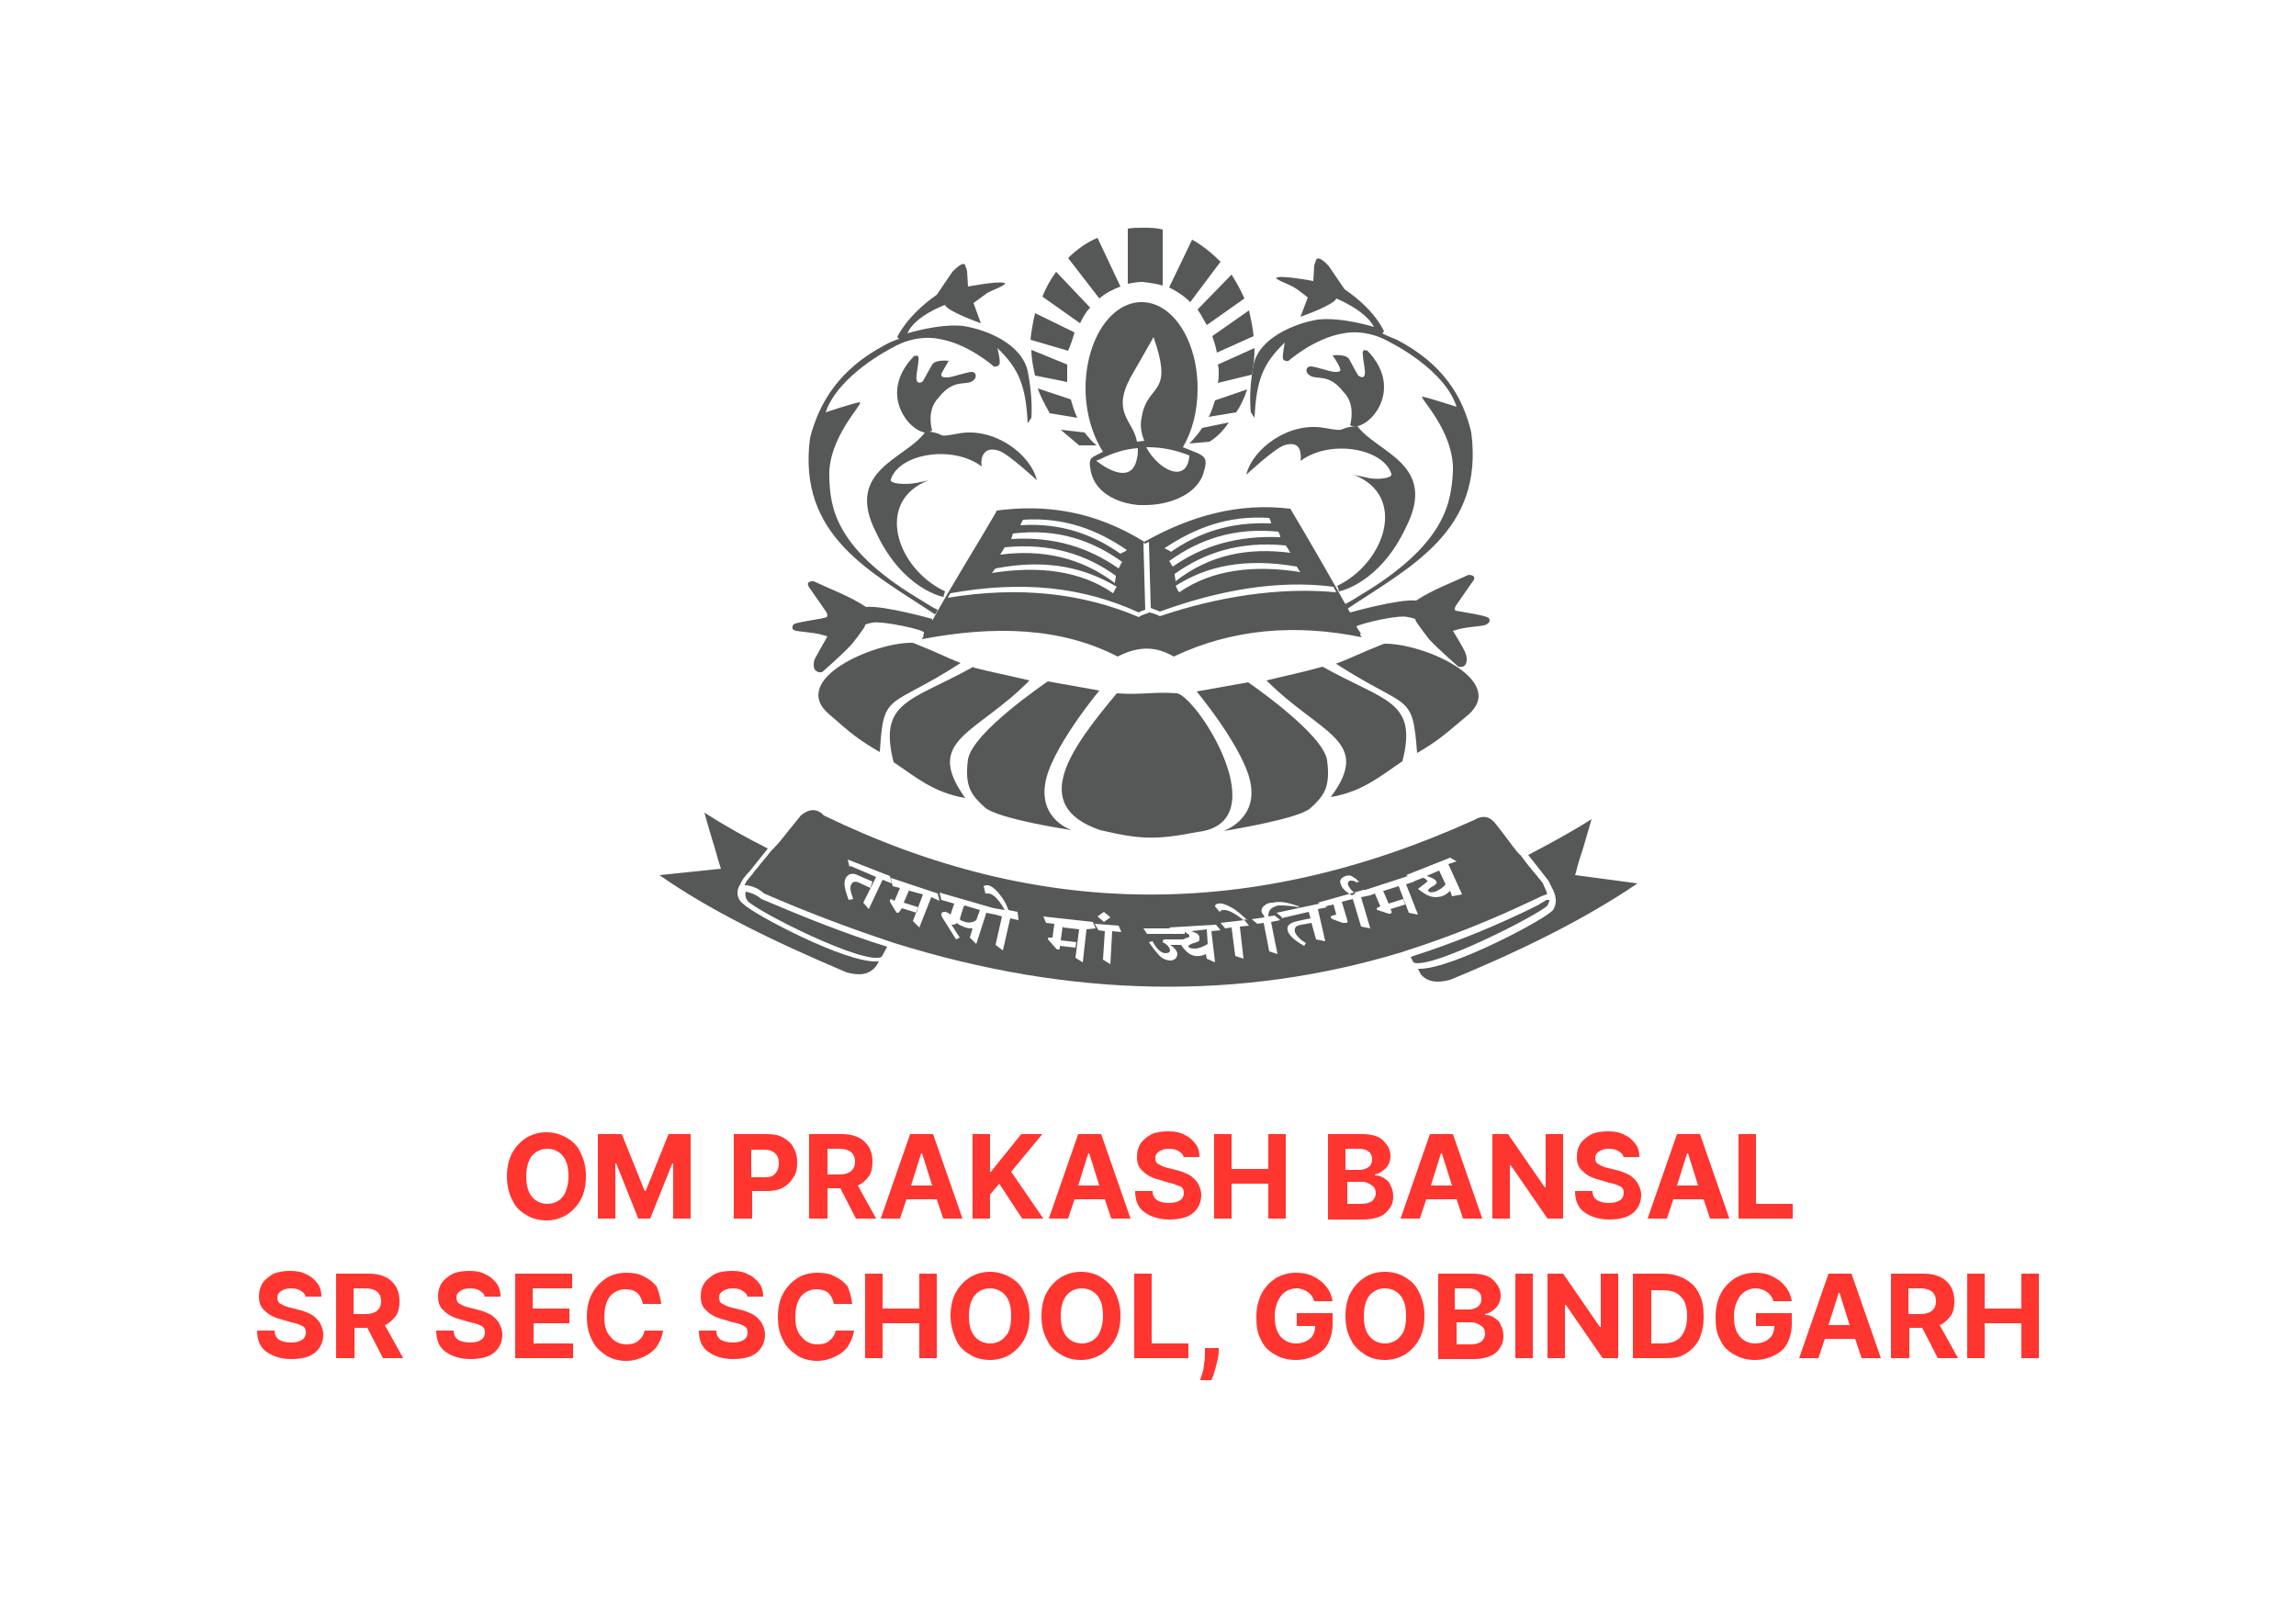 <?xml version="1.0" encoding="utf-8"?>
<!-- Generator: Adobe Illustrator 21.0.0, SVG Export Plug-In . SVG Version: 6.00 Build 0)  -->
<svg version="1.1" id="Layer_1" xmlns="http://www.w3.org/2000/svg" xmlns:xlink="http://www.w3.org/1999/xlink" x="0px" y="0px"
	 viewBox="0 0 250 175" style="enable-background:new 0 0 250 175;" xml:space="preserve">
<style type="text/css">
	.st0{fill:#FF3530;}
	.st1{fill:#565857;}
</style>
<g>
	<g>
		<path class="st0" d="M63.8,128.1c0,1-0.2,1.9-0.6,2.6c-0.4,0.7-0.9,1.2-1.5,1.6c-0.7,0.4-1.4,0.6-2.2,0.6c-0.8,0-1.6-0.2-2.2-0.6
			c-0.7-0.4-1.2-0.9-1.5-1.6c-0.4-0.7-0.6-1.6-0.6-2.6c0-1,0.2-1.9,0.6-2.6c0.4-0.7,0.9-1.2,1.5-1.6c0.7-0.4,1.4-0.6,2.2-0.6
			c0.8,0,1.5,0.2,2.2,0.6c0.7,0.4,1.2,0.9,1.5,1.6C63.6,126.3,63.8,127.1,63.8,128.1z M61.9,128.1c0-1-0.2-1.7-0.6-2.2
			c-0.4-0.5-1-0.8-1.7-0.8c-0.7,0-1.3,0.3-1.7,0.8c-0.4,0.5-0.6,1.3-0.6,2.2c0,1,0.2,1.7,0.6,2.2c0.4,0.5,1,0.8,1.7,0.8
			c0.7,0,1.3-0.3,1.7-0.8C61.6,129.9,61.9,129.1,61.9,128.1z"/>
		<path class="st0" d="M65.3,123.5h2.4l2.5,6.2h0.1l2.5-6.2h2.4v9.2h-1.9v-6h-0.1l-2.4,6h-1.3l-2.4-6h-0.1v6h-1.9V123.5z"/>
		<path class="st0" d="M79.9,132.7v-9.2h3.6c0.7,0,1.3,0.1,1.8,0.4c0.5,0.3,0.9,0.6,1.1,1.1c0.3,0.5,0.4,1,0.4,1.6
			c0,0.6-0.1,1.2-0.4,1.6c-0.3,0.5-0.6,0.8-1.1,1.1c-0.5,0.3-1.1,0.4-1.8,0.4h-1.6v3H79.9z M81.9,128.2h1.3c0.6,0,1-0.1,1.2-0.4
			c0.3-0.3,0.4-0.7,0.4-1.1c0-0.5-0.1-0.8-0.4-1.1c-0.3-0.3-0.7-0.4-1.3-0.4h-1.3V128.2z"/>
		<path class="st0" d="M88.1,132.7v-9.2h3.6c1,0,1.9,0.3,2.4,0.8c0.6,0.5,0.9,1.3,0.9,2.2c0,0.6-0.1,1.2-0.4,1.6
			c-0.3,0.4-0.7,0.8-1.2,1l2,3.6h-2.2l-1.7-3.3h-1.4v3.3H88.1z M90.1,127.9h1.3c1.1,0,1.7-0.5,1.7-1.4c0-0.9-0.6-1.4-1.7-1.4h-1.3
			V127.9z"/>
		<path class="st0" d="M98,132.7h-2.1l3.2-9.2h2.5l3.2,9.2h-2.1l-0.7-2.1h-3.3L98,132.7z M99.2,129.1h2.3l-1.1-3.5h-0.1L99.2,129.1z
			"/>
		<path class="st0" d="M105.9,132.7v-9.2h1.9v4.1h0.1l3.3-4.1h2.3l-3.4,4.1l3.5,5.1h-2.3l-2.5-3.8l-1,1.2v2.6H105.9z"/>
		<path class="st0" d="M116.3,132.7h-2.1l3.2-9.2h2.5l3.2,9.2h-2.1l-0.7-2.1h-3.3L116.3,132.7z M117.4,129.1h2.3l-1.1-3.5h-0.1
			L117.4,129.1z"/>
		<path class="st0" d="M128.9,126.2c0-0.4-0.2-0.6-0.5-0.8c-0.3-0.2-0.6-0.3-1.1-0.3c-0.5,0-0.8,0.1-1.1,0.3
			c-0.3,0.2-0.4,0.4-0.4,0.7c0,0.3,0.1,0.6,0.4,0.7c0.3,0.2,0.6,0.3,1,0.4l0.8,0.2c0.5,0.1,1,0.3,1.4,0.5c0.4,0.2,0.7,0.5,1,0.9
			c0.2,0.4,0.4,0.8,0.4,1.3c0,0.8-0.3,1.5-0.9,2c-0.6,0.5-1.5,0.7-2.6,0.7c-1.1,0-2-0.3-2.7-0.8c-0.7-0.5-1-1.3-1-2.3h1.9
			c0,0.5,0.2,0.8,0.5,1c0.3,0.2,0.7,0.3,1.3,0.3c0.5,0,0.9-0.1,1.2-0.3c0.3-0.2,0.4-0.5,0.4-0.8c0-0.3-0.1-0.6-0.4-0.7
			s-0.7-0.3-1.2-0.4l-1-0.3c-0.8-0.2-1.4-0.5-1.8-0.9c-0.5-0.4-0.7-0.9-0.7-1.6c0-0.6,0.1-1,0.4-1.5c0.3-0.4,0.7-0.7,1.2-1
			c0.5-0.2,1.1-0.3,1.8-0.3c0.7,0,1.3,0.1,1.8,0.4c0.5,0.2,0.9,0.6,1.2,1c0.3,0.4,0.4,0.9,0.4,1.4H128.9z"/>
		<path class="st0" d="M132.2,132.7v-9.2h1.9v3.8h4v-3.8h1.9v9.2h-1.9v-3.8h-4v3.8H132.2z"/>
		<path class="st0" d="M144.6,132.7v-9.2h3.7c1,0,1.8,0.2,2.3,0.7s0.8,1,0.8,1.7c0,0.5-0.2,1-0.5,1.3c-0.3,0.3-0.7,0.6-1.2,0.7v0.1
			c0.4,0,0.7,0.1,1,0.3c0.3,0.2,0.6,0.4,0.7,0.8c0.2,0.3,0.3,0.7,0.3,1.2c0,0.5-0.1,0.9-0.4,1.3s-0.6,0.7-1.1,0.9
			c-0.5,0.2-1.1,0.3-1.7,0.3H144.6z M146.6,127.4h1.4c0.4,0,0.7-0.1,1-0.3c0.3-0.2,0.4-0.5,0.4-0.9c0-0.3-0.1-0.6-0.4-0.8
			c-0.2-0.2-0.6-0.3-1-0.3h-1.5V127.4z M146.6,131.1h1.6c0.5,0,0.9-0.1,1.2-0.3c0.2-0.2,0.4-0.5,0.4-0.8c0-0.4-0.1-0.7-0.4-0.9
			c-0.3-0.2-0.6-0.4-1.1-0.4h-1.6V131.1z"/>
		<path class="st0" d="M154.6,132.7h-2.1l3.2-9.2h2.5l3.2,9.2h-2.1l-0.7-2.1h-3.3L154.6,132.7z M155.8,129.1h2.3l-1.1-3.5h-0.1
			L155.8,129.1z"/>
		<path class="st0" d="M170.2,123.5v9.2h-1.7l-4-5.8h-0.1v5.8h-1.9v-9.2h1.7l4,5.8h0.1v-5.8H170.2z"/>
		<path class="st0" d="M176.8,126.2c0-0.4-0.2-0.6-0.5-0.8c-0.3-0.2-0.6-0.3-1.1-0.3c-0.5,0-0.8,0.1-1.1,0.3
			c-0.3,0.2-0.4,0.4-0.4,0.7c0,0.3,0.1,0.6,0.4,0.7c0.3,0.2,0.6,0.3,1,0.4l0.8,0.2c0.5,0.1,1,0.3,1.4,0.5c0.4,0.2,0.7,0.5,1,0.9
			c0.2,0.4,0.4,0.8,0.4,1.3c0,0.8-0.3,1.5-0.9,2c-0.6,0.5-1.5,0.7-2.6,0.7c-1.1,0-2-0.3-2.7-0.8c-0.7-0.5-1-1.3-1-2.3h1.9
			c0,0.5,0.2,0.8,0.5,1c0.3,0.2,0.8,0.3,1.3,0.3c0.5,0,0.9-0.1,1.2-0.3c0.3-0.2,0.4-0.5,0.4-0.8c0-0.3-0.1-0.6-0.4-0.7
			c-0.3-0.2-0.7-0.3-1.2-0.4l-1-0.3c-0.8-0.2-1.4-0.5-1.8-0.9c-0.5-0.4-0.7-0.9-0.7-1.6c0-0.6,0.1-1,0.4-1.5c0.3-0.4,0.7-0.7,1.2-1
			c0.5-0.2,1.1-0.3,1.8-0.3c0.7,0,1.3,0.1,1.8,0.4c0.5,0.2,0.9,0.6,1.2,1c0.3,0.4,0.4,0.9,0.4,1.4H176.8z"/>
		<path class="st0" d="M181.5,132.7h-2.1l3.2-9.2h2.5l3.2,9.2h-2.1l-0.7-2.1h-3.3L181.5,132.7z M182.6,129.1h2.3l-1.1-3.5h-0.1
			L182.6,129.1z"/>
		<path class="st0" d="M189.3,132.7v-9.2h1.9v7.6h4v1.6H189.3z"/>
		<path class="st0" d="M33.3,141.4c0-0.4-0.2-0.6-0.5-0.8c-0.3-0.2-0.6-0.3-1.1-0.3c-0.5,0-0.8,0.1-1.1,0.3
			c-0.3,0.2-0.4,0.4-0.4,0.7c0,0.3,0.1,0.6,0.4,0.7c0.3,0.2,0.6,0.3,1,0.4l0.8,0.2c0.5,0.1,1,0.3,1.4,0.5c0.4,0.2,0.7,0.5,1,0.9
			c0.2,0.4,0.4,0.8,0.4,1.3c0,0.8-0.3,1.5-0.9,2c-0.6,0.5-1.5,0.7-2.6,0.7c-1.1,0-2-0.3-2.7-0.8c-0.7-0.5-1-1.3-1-2.3h1.9
			c0,0.5,0.2,0.8,0.5,1c0.3,0.2,0.8,0.3,1.3,0.3c0.5,0,0.9-0.1,1.2-0.3c0.3-0.2,0.4-0.5,0.4-0.8c0-0.3-0.1-0.6-0.4-0.7
			c-0.3-0.2-0.7-0.3-1.2-0.4l-1-0.3c-0.8-0.2-1.4-0.5-1.8-0.9c-0.5-0.4-0.7-0.9-0.7-1.6c0-0.6,0.1-1,0.4-1.5c0.3-0.4,0.7-0.7,1.2-1
			c0.5-0.2,1.1-0.3,1.8-0.3c0.7,0,1.3,0.1,1.8,0.4c0.5,0.2,0.9,0.6,1.2,1c0.3,0.4,0.4,0.9,0.4,1.4H33.3z"/>
		<path class="st0" d="M36.6,147.9v-9.2h3.6c1,0,1.9,0.3,2.4,0.8c0.6,0.5,0.9,1.3,0.9,2.2c0,0.6-0.1,1.2-0.4,1.6
			c-0.3,0.4-0.7,0.8-1.2,1l2,3.6h-2.2l-1.7-3.3h-1.4v3.3H36.6z M38.5,143.1h1.3c1.1,0,1.7-0.5,1.7-1.4c0-0.9-0.6-1.4-1.7-1.4h-1.3
			V143.1z"/>
		<path class="st0" d="M52.8,141.4c0-0.4-0.2-0.6-0.5-0.8c-0.3-0.2-0.6-0.3-1.1-0.3c-0.5,0-0.8,0.1-1.1,0.3
			c-0.3,0.2-0.4,0.4-0.4,0.7c0,0.3,0.1,0.6,0.4,0.7c0.3,0.2,0.6,0.3,1,0.4l0.8,0.2c0.5,0.1,1,0.3,1.4,0.5c0.4,0.2,0.7,0.5,1,0.9
			c0.2,0.4,0.4,0.8,0.4,1.3c0,0.8-0.3,1.5-0.9,2c-0.6,0.5-1.5,0.7-2.6,0.7c-1.1,0-2-0.3-2.7-0.8c-0.7-0.5-1-1.3-1-2.3h1.9
			c0,0.5,0.2,0.8,0.5,1c0.3,0.2,0.8,0.3,1.3,0.3c0.5,0,0.9-0.1,1.2-0.3c0.3-0.2,0.4-0.5,0.4-0.8c0-0.3-0.1-0.6-0.4-0.7
			c-0.3-0.2-0.7-0.3-1.2-0.4l-1-0.3c-0.8-0.2-1.4-0.5-1.8-0.9c-0.5-0.4-0.7-0.9-0.7-1.6c0-0.6,0.1-1,0.4-1.5c0.3-0.4,0.7-0.7,1.2-1
			c0.5-0.2,1.1-0.3,1.8-0.3c0.7,0,1.3,0.1,1.8,0.4c0.5,0.2,0.9,0.6,1.2,1c0.3,0.4,0.4,0.9,0.4,1.4H52.8z"/>
		<path class="st0" d="M56.1,147.9v-9.2h6.2v1.6h-4.3v2.2H62v1.6h-3.9v2.2h4.3v1.6H56.1z"/>
		<path class="st0" d="M72,142h-2c-0.1-0.5-0.3-0.9-0.6-1.2c-0.4-0.3-0.8-0.4-1.3-0.4c-0.7,0-1.3,0.3-1.7,0.8
			c-0.4,0.5-0.6,1.3-0.6,2.2c0,1,0.2,1.7,0.7,2.2c0.4,0.5,1,0.8,1.7,0.8c0.5,0,1-0.1,1.3-0.4c0.4-0.3,0.6-0.7,0.7-1.1l2,0
			c-0.1,0.6-0.3,1.1-0.6,1.6c-0.3,0.5-0.8,0.9-1.4,1.2c-0.6,0.3-1.3,0.5-2,0.5c-0.8,0-1.6-0.2-2.2-0.6s-1.2-0.9-1.5-1.6
			c-0.4-0.7-0.6-1.6-0.6-2.6c0-1,0.2-1.9,0.6-2.6c0.4-0.7,0.9-1.2,1.5-1.6c0.6-0.4,1.4-0.6,2.2-0.6c0.7,0,1.4,0.1,1.9,0.4
			c0.6,0.3,1,0.6,1.4,1.1C71.7,140.6,71.9,141.2,72,142z"/>
		<path class="st0" d="M81.4,141.4c0-0.4-0.2-0.6-0.5-0.8c-0.3-0.2-0.6-0.3-1.1-0.3c-0.5,0-0.8,0.1-1.1,0.3
			c-0.3,0.2-0.4,0.4-0.4,0.7c0,0.3,0.1,0.6,0.4,0.7c0.3,0.2,0.6,0.3,1,0.4l0.8,0.2c0.5,0.1,1,0.3,1.4,0.5c0.4,0.2,0.7,0.5,1,0.9
			c0.2,0.4,0.4,0.8,0.4,1.3c0,0.8-0.3,1.5-0.9,2c-0.6,0.5-1.5,0.7-2.6,0.7c-1.1,0-2-0.3-2.7-0.8c-0.7-0.5-1-1.3-1-2.3H78
			c0,0.5,0.2,0.8,0.5,1c0.3,0.2,0.8,0.3,1.3,0.3c0.5,0,0.9-0.1,1.2-0.3c0.3-0.2,0.4-0.5,0.4-0.8c0-0.3-0.1-0.6-0.4-0.7
			c-0.3-0.2-0.7-0.3-1.2-0.4l-1-0.3c-0.8-0.2-1.4-0.5-1.8-0.9c-0.5-0.4-0.7-0.9-0.7-1.6c0-0.6,0.1-1,0.4-1.5c0.3-0.4,0.7-0.7,1.2-1
			c0.5-0.2,1.1-0.3,1.8-0.3c0.7,0,1.3,0.1,1.8,0.4c0.5,0.2,0.9,0.6,1.2,1c0.3,0.4,0.4,0.9,0.4,1.4H81.4z"/>
		<path class="st0" d="M92.8,142h-2c-0.1-0.5-0.3-0.9-0.6-1.2c-0.4-0.3-0.8-0.4-1.3-0.4c-0.7,0-1.3,0.3-1.7,0.8
			c-0.4,0.5-0.6,1.3-0.6,2.2c0,1,0.2,1.7,0.7,2.2c0.4,0.5,1,0.8,1.7,0.8c0.5,0,1-0.1,1.3-0.4c0.4-0.3,0.6-0.7,0.7-1.1l2,0
			c-0.1,0.6-0.3,1.1-0.6,1.6s-0.8,0.9-1.4,1.2c-0.6,0.3-1.3,0.5-2,0.5c-0.8,0-1.6-0.2-2.2-0.6s-1.2-0.9-1.5-1.6
			c-0.4-0.7-0.6-1.6-0.6-2.6c0-1,0.2-1.9,0.6-2.6c0.4-0.7,0.9-1.2,1.5-1.6c0.6-0.4,1.4-0.6,2.2-0.6c0.7,0,1.4,0.1,1.9,0.4
			c0.6,0.3,1,0.6,1.4,1.1C92.5,140.6,92.7,141.2,92.8,142z"/>
		<path class="st0" d="M94.2,147.9v-9.2h1.9v3.8h4v-3.8h1.9v9.2h-1.9v-3.8h-4v3.8H94.2z"/>
		<path class="st0" d="M112.1,143.3c0,1-0.2,1.9-0.6,2.6s-0.9,1.2-1.5,1.6c-0.7,0.4-1.4,0.6-2.2,0.6c-0.8,0-1.6-0.2-2.2-0.6
			c-0.7-0.4-1.2-0.9-1.5-1.6s-0.6-1.6-0.6-2.6c0-1,0.2-1.9,0.6-2.6c0.4-0.7,0.9-1.2,1.5-1.6c0.7-0.4,1.4-0.6,2.2-0.6
			c0.8,0,1.5,0.2,2.2,0.6c0.7,0.4,1.2,0.9,1.5,1.6C111.9,141.5,112.1,142.3,112.1,143.3z M110.1,143.3c0-1-0.2-1.7-0.6-2.2
			c-0.4-0.5-1-0.8-1.7-0.8c-0.7,0-1.3,0.3-1.7,0.8s-0.6,1.3-0.6,2.2c0,1,0.2,1.7,0.6,2.2c0.4,0.5,1,0.8,1.7,0.8
			c0.7,0,1.3-0.3,1.7-0.8C109.9,145.1,110.1,144.3,110.1,143.3z"/>
		<path class="st0" d="M122,143.3c0,1-0.2,1.9-0.6,2.6c-0.4,0.7-0.9,1.2-1.5,1.6c-0.7,0.4-1.4,0.6-2.2,0.6c-0.8,0-1.6-0.2-2.2-0.6
			c-0.7-0.4-1.2-0.9-1.5-1.6c-0.4-0.7-0.6-1.6-0.6-2.6c0-1,0.2-1.9,0.6-2.6c0.4-0.7,0.9-1.2,1.5-1.6c0.7-0.4,1.4-0.6,2.2-0.6
			c0.8,0,1.6,0.2,2.2,0.6s1.2,0.9,1.5,1.6C121.8,141.5,122,142.3,122,143.3z M120.1,143.3c0-1-0.2-1.7-0.6-2.2
			c-0.4-0.5-1-0.8-1.7-0.8c-0.7,0-1.3,0.3-1.7,0.8s-0.6,1.3-0.6,2.2c0,1,0.2,1.7,0.6,2.2c0.4,0.5,1,0.8,1.7,0.8
			c0.7,0,1.3-0.3,1.7-0.8C119.8,145.1,120.1,144.3,120.1,143.3z"/>
		<path class="st0" d="M123.5,147.9v-9.2h1.9v7.6h4v1.6H123.5z"/>
		<path class="st0" d="M132.7,146.7l0,0.5c0,0.4-0.1,0.8-0.2,1.2c-0.1,0.4-0.2,0.8-0.3,1.1c-0.1,0.3-0.2,0.6-0.3,0.8h-1.2
			c0-0.2,0.1-0.4,0.2-0.7c0.1-0.3,0.2-0.7,0.2-1.1c0.1-0.4,0.1-0.8,0.1-1.2l0-0.5H132.7z"/>
		<path class="st0" d="M143.1,141.7c-0.1-0.4-0.4-0.8-0.7-1c-0.3-0.2-0.7-0.4-1.2-0.4c-0.7,0-1.3,0.3-1.7,0.8
			c-0.4,0.5-0.7,1.3-0.7,2.2c0,1,0.2,1.7,0.6,2.2s1,0.8,1.7,0.8c0.6,0,1.2-0.2,1.5-0.5c0.4-0.3,0.6-0.8,0.6-1.4h-2V143h3.9v1.2
			c0,0.8-0.2,1.5-0.5,2.1c-0.3,0.6-0.8,1-1.4,1.3c-0.6,0.3-1.3,0.5-2.1,0.5c-0.9,0-1.6-0.2-2.3-0.6c-0.7-0.4-1.2-0.9-1.5-1.6
			c-0.4-0.7-0.5-1.5-0.5-2.5c0-1,0.2-1.8,0.6-2.6c0.4-0.7,0.9-1.2,1.5-1.6c0.7-0.4,1.4-0.6,2.2-0.6c0.7,0,1.3,0.1,1.9,0.4
			c0.6,0.3,1,0.6,1.4,1.1c0.4,0.5,0.6,1,0.7,1.6H143.1z"/>
		<path class="st0" d="M155.1,143.3c0,1-0.2,1.9-0.6,2.6s-0.9,1.2-1.5,1.6c-0.7,0.4-1.4,0.6-2.2,0.6c-0.8,0-1.6-0.2-2.2-0.6
			s-1.2-0.9-1.5-1.6c-0.4-0.7-0.6-1.6-0.6-2.6c0-1,0.2-1.9,0.6-2.6c0.4-0.7,0.9-1.2,1.5-1.6s1.4-0.6,2.2-0.6c0.8,0,1.6,0.2,2.2,0.6
			c0.7,0.4,1.2,0.9,1.5,1.6C154.9,141.5,155.1,142.3,155.1,143.3z M153.1,143.3c0-1-0.2-1.7-0.6-2.2c-0.4-0.5-1-0.8-1.7-0.8
			c-0.7,0-1.3,0.3-1.7,0.8c-0.4,0.5-0.6,1.3-0.6,2.2c0,1,0.2,1.7,0.6,2.2c0.4,0.5,1,0.8,1.7,0.8c0.7,0,1.3-0.3,1.7-0.8
			C152.9,145.1,153.1,144.3,153.1,143.3z"/>
		<path class="st0" d="M156.6,147.9v-9.2h3.7c1,0,1.8,0.2,2.3,0.7s0.8,1,0.8,1.7c0,0.5-0.2,1-0.5,1.3c-0.3,0.3-0.7,0.6-1.2,0.7v0.1
			c0.4,0,0.7,0.1,1,0.3c0.3,0.2,0.6,0.4,0.7,0.8c0.2,0.3,0.3,0.7,0.3,1.2c0,0.5-0.1,0.9-0.4,1.3c-0.2,0.4-0.6,0.7-1.1,0.9
			c-0.5,0.2-1.1,0.3-1.7,0.3H156.6z M158.5,142.6h1.4c0.4,0,0.7-0.1,1-0.3c0.3-0.2,0.4-0.5,0.4-0.9c0-0.3-0.1-0.6-0.4-0.8
			c-0.2-0.2-0.6-0.3-1-0.3h-1.5V142.6z M158.5,146.4h1.6c0.5,0,0.9-0.1,1.2-0.3c0.2-0.2,0.4-0.5,0.4-0.8c0-0.4-0.1-0.7-0.4-0.9
			c-0.3-0.2-0.6-0.4-1.1-0.4h-1.6V146.4z"/>
		<path class="st0" d="M166.9,138.7v9.2h-1.9v-9.2H166.9z"/>
		<path class="st0" d="M176.2,138.7v9.2h-1.7l-4-5.8h-0.1v5.8h-1.9v-9.2h1.7l4,5.8h0.1v-5.8H176.2z"/>
		<path class="st0" d="M181.1,147.9h-3.3v-9.2h3.3c0.9,0,1.7,0.2,2.4,0.6c0.7,0.4,1.2,0.9,1.5,1.6c0.4,0.7,0.5,1.5,0.5,2.5
			c0,1-0.2,1.8-0.5,2.5c-0.4,0.7-0.9,1.2-1.6,1.6S182,147.9,181.1,147.9z M179.8,146.3h1.2c0.9,0,1.5-0.2,2-0.7
			c0.4-0.5,0.7-1.2,0.7-2.2c0-1-0.2-1.8-0.7-2.2c-0.4-0.5-1.1-0.7-2-0.7h-1.2V146.3z"/>
		<path class="st0" d="M193.1,141.7c-0.1-0.4-0.4-0.8-0.7-1c-0.3-0.2-0.7-0.4-1.2-0.4c-0.7,0-1.3,0.3-1.7,0.8
			c-0.4,0.5-0.7,1.3-0.7,2.2c0,1,0.2,1.7,0.6,2.2s1,0.8,1.7,0.8c0.6,0,1.2-0.2,1.5-0.5c0.4-0.3,0.6-0.8,0.6-1.4h-2V143h3.9v1.2
			c0,0.8-0.2,1.5-0.5,2.1c-0.3,0.6-0.8,1-1.4,1.3c-0.6,0.3-1.3,0.5-2.1,0.5c-0.9,0-1.6-0.2-2.3-0.6c-0.7-0.4-1.2-0.9-1.5-1.6
			c-0.4-0.7-0.5-1.5-0.5-2.5c0-1,0.2-1.8,0.6-2.6c0.4-0.7,0.9-1.2,1.5-1.6c0.7-0.4,1.4-0.6,2.2-0.6c0.7,0,1.3,0.1,1.9,0.4
			c0.6,0.3,1,0.6,1.4,1.1c0.4,0.5,0.6,1,0.7,1.6H193.1z"/>
		<path class="st0" d="M198,147.9h-2.1l3.2-9.2h2.5l3.2,9.2h-2.1l-0.7-2.1h-3.3L198,147.9z M199.1,144.3h2.3l-1.1-3.5h-0.1
			L199.1,144.3z"/>
		<path class="st0" d="M205.9,147.9v-9.2h3.6c1,0,1.9,0.3,2.4,0.8c0.6,0.5,0.9,1.3,0.9,2.2c0,0.6-0.1,1.2-0.4,1.6
			c-0.3,0.4-0.7,0.8-1.2,1l2,3.6H211l-1.7-3.3h-1.4v3.3H205.9z M207.8,143.1h1.3c1.1,0,1.7-0.5,1.7-1.4c0-0.9-0.6-1.4-1.7-1.4h-1.3
			V143.1z"/>
		<path class="st0" d="M214.2,147.9v-9.2h1.9v3.8h4v-3.8h1.9v9.2h-1.9v-3.8h-4v3.8H214.2z"/>
	</g>
	<g>
		<path class="st1" d="M82.9,97.9c-0.7-0.6-1.3-0.7-1.7-0.8c-0.1,0.4,0,0.7,0.2,1c0.9,1.1,12.8,7.1,14.6,6.1
			c0.2-0.4,0.4-0.7,0.6-1.1C92.1,101.7,87.6,99.9,82.9,97.9L82.9,97.9z"/>
		<g>
			<g>
				<path class="st1" d="M104.6,72.2L104.6,72.2c-1.8-0.7-2.4-1.1-5.2-2.2c-4.2-0.1-13.6,4-9.1,7.8c2.4,2.1,3.1,2.7,5.5,4.1
					C96.2,75.2,96.7,77.3,104.6,72.2z"/>
				<path class="st1" d="M112.1,74.1c-2.1-0.5-4.1-0.9-6.1-1.4v-0.1c-6.8,3.8-10.4,3.7-8.7,10.4c2.4,1.6,4.3,3.3,7.8,3.9
					C100.5,80.5,106.3,80,112.1,74.1z"/>
				<path class="st1" d="M113.8,85.4c0.5-3.7,5.9-10.2,5.9-10.2l-5.6-1c0,0-8.2,5.5-8.7,8.5c-0.4,3,0.4,3.9,1.8,5.2
					c1.4,1.3,9.5,2.5,9.5,2.5S113.2,89.3,113.8,85.4z"/>
				<path class="st1" d="M128.2,75.5c-2.7-0.2-3.8,0.2-6.6,0c-4.9,5.9-9.7,12.2-1.8,14.9c4.3,1,6,1.1,10.6,0.2
					C139,89.6,130.6,76.2,128.2,75.5z"/>
				<path class="st1" d="M150.7,70.1c-2.8,1.1-3.4,1.5-5.3,2.2h0.1c7.9,5.1,8.3,3,8.8,9.7c2.4-1.4,3.1-2.1,5.5-4.1
					C164.3,74.1,154.9,70,150.7,70.1z"/>
				<path class="st1" d="M144,72.6L144,72.6c-2.1,0.6-4.1,1-6.1,1.5c5.9,5.9,11.6,6.5,7,12.7c3.5-0.6,5.4-2.3,7.8-3.9
					C154.4,76.3,150.8,76.4,144,72.6z"/>
				<path class="st1" d="M135.9,74.3l-5.6,1c0,0,5.4,6.5,5.9,10.2c0.6,3.8-3,5-3,5s8.2-1.3,9.5-2.5c1.4-1.3,2.2-2.2,1.8-5.2
					C144.1,79.9,135.9,74.3,135.9,74.3z"/>
			</g>
			<g>
				<path class="st1" d="M129.7,101.4L129.7,101.4c0.3,0.1,0.5,0.2,0.7,0.3c0.2,0.2,0.2,0.3,0.2,0.6c0,0.2-0.1,0.2-0.3,0.3
					c-0.2,0.1-0.4,0.1-0.6,0.2c-0.2,0.1-0.3,0.2-0.3,0.2c0,0.2,0.2,0.3,0.7,0.3c0.4,0,0.9-0.2,1.4-0.5l-0.1-1.6L129.7,101.4z"/>
				<path class="st1" d="M155.3,95.4L155.3,95.4c0.2,0,0.3,0.1,0.6,0.2c0.2,0.1,0.4,0.2,0.5,0.4s0,0.2-0.2,0.4
					c-0.2,0.1-0.3,0.2-0.5,0.3c-0.2,0.2-0.2,0.2-0.2,0.3c0.1,0.2,0.3,0.2,0.8,0.1c0.4-0.2,0.8-0.4,1.1-0.8l-0.7-1.5L155.3,95.4z"/>
				<path class="st1" d="M104.9,98.8l-0.4,1.3c0.2,0.2,0.3,0.2,0.6,0.3c0.3,0.1,0.8,0.1,1.2-0.2l0.4-1.1l-1.7-0.5L104.9,98.8
					L104.9,98.8z"/>
				<path class="st1" d="M171.5,95.3l0.1-0.3c0.2-0.9,0.5-1.8,0.8-2.7c0.3-1,0.6-2.1,0.9-3.1c-2.2,1.4-4.6,2.7-6.9,3.9
					c0.7,0.9,1.5,1.9,2.2,2.8c0,0,0.2,0.4,0.4,0.8c0,0.1,0.1,0.1,0.1,0.2c0.4,0.8,0.4,1.6,0,2.2c-0.8,1-11,6.4-14.5,6.4
					c-0.1,0-0.2,0-0.2,0c0.1,0.2,0.2,0.4,0.3,0.6c0.7,0.8,1.7,1,3.2,0.6c8.5-3.5,15.1-6.9,20.4-10.5L171.5,95.3z"/>
				<path class="st1" d="M168.5,98.6c0.1-0.2,0.2-0.4,0.2-0.6c-0.1,0-0.2,0-0.3,0c-0.2,0.1-0.3,0.2-0.7,0.4l-0.1,0.1
					c-4.6,2.3-9.3,4.2-14,5.7c0.1,0.2,0.2,0.4,0.3,0.6C155.6,105.7,167.6,99.6,168.5,98.6z"/>
				<path class="st1" d="M168.4,97.4C168.4,97.4,168.4,97.4,168.4,97.4c0.1-0.1,0-0.3-0.1-0.5c-0.1-0.2-0.2-0.5-0.3-0.7
					c-0.1-0.1-0.2-0.3-0.3-0.4c-0.2-0.2-0.3-0.4-0.5-0.6c-0.5-0.6-1-1.2-1.5-1.9c-0.1-0.1-0.1-0.2-0.2-0.2c0,0,0,0,0,0
					c-0.1-0.1-0.1-0.2-0.2-0.2c-0.8-1-1.5-2-2.3-3c-0.7-1-1.5-1.2-2.5-0.6c-24.3,11-47.5,10.8-70.8-0.5l-0.1-0.1
					c-0.7-0.7-1.6-0.6-2.4,0.1c0,0-1.7,2.1-2.5,3.1c-0.1,0.1-0.2,0.2-0.3,0.3c-0.1,0.1-0.1,0.2-0.2,0.2c-0.1,0.1-0.1,0.2-0.2,0.2
					c-0.5,0.7-1.1,1.3-1.6,2c-0.2,0.2-0.3,0.3-0.4,0.5c-0.7,0.8-0.9,1.1-0.9,1.3l0,0c0.1,0,0.1,0,0.2,0c0.5,0.1,1.1,0.2,1.9,0.9
					c4.6,2,9.1,3.7,13.6,5.2h0c0.1,0,0.2,0.1,0.3,0.1c0.1,0,0.2,0.1,0.3,0.1h0c19.2,6,37.7,6.3,55.2,1l0,0c0.1,0,0.2-0.1,0.3-0.1
					l0,0c0.1,0,0.2-0.1,0.3-0.1l0,0c4.7-1.5,9.4-3.4,14-5.6C168,97.5,168.1,97.5,168.4,97.4z M146.5,95.4L146.5,95.4
					c0.3-0.1,0.6-0.1,0.8,0.1c0.2,0.1,0.4,0.2,0.6,0.5l0.1-0.1L148,96l0,0l-0.3,0.1c-0.2-0.2-0.4-0.2-0.7-0.2
					c-0.2,0.1-0.3,0.2-0.2,0.5c0.1,0.2,0.3,0.6,0.8,0.9l-0.4,0.2c-0.7-0.4-1.1-0.8-1.2-1.2C145.8,95.9,146,95.6,146.5,95.4z
					 M132.7,98.4c0.4-0.1,1,0.2,1.7,0.6c0.4,0.3,0.9,0.7,1.3,1.1l0.1,0v0.1c0,0,0,0-0.1-0.1l-0.3,0.1c-1-0.8-1.8-1.2-2.3-1.1
					c-0.1,0-0.2,0.1-0.3,0.2l-0.5-0.6C132.3,98.5,132.5,98.4,132.7,98.4z M120.2,99.3l0.6,0.5l0.1,0.1l-0.7,0.5l-0.7-0.6L120.2,99.3
					z M92.7,96.3c-0.2,0.3-0.1,0.8,0.2,1.6L92.4,98c-0.4-1.1-0.6-1.9-0.3-2.4c0.3-0.5,0.8-0.6,1.5-0.2l1.4,0.6l-0.2,0.6v0.1
					l-1.1-0.5C93.2,95.9,92.8,96,92.7,96.3z M96.1,95.8L94.6,99L94,98.3l1.4-2.8l-2.8-1.2l-0.1,0.1l-0.2-0.8l4.6,1.8l0.2,0.8
					L96.1,95.8z M101.4,97.7l-1.3,3.3l-0.7-0.7l1.1-2.9L99,97v-0.1l-0.6,1.4l1.6,0.5l-0.2,0.6l-1.6-0.5L98,99.2
					c-0.1,0.2-0.2,0.2-0.3,0.2c-0.1,0-0.1-0.1-0.2-0.2l-0.6-1c0-0.1,0-0.1,0-0.2c0-0.1,0.2-0.1,0.3,0l0.2,0.1l0.6-1.4l-0.8-0.2
					L97,95.6l5.1,1.7l0.2,0.8L101.4,97.7z M110.9,100.2L110.9,100.2L110,100l-0.8,3.5l-0.8-0.6l0.7-3.1l-0.7-0.2l-1-0.2l-1.1,3.4
					l-0.7-0.7l0.3-1c-0.2,0-0.5,0-0.8-0.1c-0.4-0.2-0.8-0.3-0.9-0.5c-0.2,0.2-0.3,0.2-0.6,0.2l0.9,1.4l-0.4,0.2l-1.5-2.4
					c-0.1-0.2-0.1-0.2-0.1-0.4c0.1-0.2,0.2-0.2,0.5-0.2c0.2,0.1,0.4,0.2,0.5,0.3l0.4-1.2l-1.4-0.4l-0.2-0.8l5.9,1.7v0l1.2,0.2
					c-0.6-1.1-1.2-1.7-1.7-1.8c-0.1,0-0.2,0-0.4,0l-0.2-0.8c0.2-0.1,0.3-0.1,0.5-0.1c0.4,0.1,0.9,0.5,1.4,1.2
					c0.3,0.4,0.6,0.9,0.8,1.5l1,0.2L110.9,100.2L110.9,100.2L110.9,100.2z M118.3,101.2l-0.4,3.6l-0.8-0.5l0.4-3.1l-1.7-0.2
					l-0.1-0.1l-0.2,1.5l1.7,0.2l-0.1,0.6l-1.7-0.2v0.2c0,0.2-0.1,0.2-0.2,0.2c-0.1,0-0.2-0.1-0.2-0.1l-0.8-0.9
					c-0.1-0.1-0.1-0.1-0.1-0.2s0.1-0.1,0.3-0.1h0.2l0.2-1.5l-0.9-0.1l-0.3-0.7l5.4,0.6l0.3,0.7L118.3,101.2z M122.1,101.5l-1-0.1
					l-0.2,3.6l-0.8-0.5l0.2-3.1l-0.7-0.1l-0.4-0.7l2.6,0.2L122.1,101.5L122.1,101.5z M132.3,104.8l-0.9-0.4l-0.1-0.5
					c-0.2,0.1-0.5,0.2-0.7,0.2c-0.8,0.1-1.4-0.3-2-1.2h-1.2c0.5,0.3,0.8,0.7,0.8,1c0,0.2-0.1,0.3-0.2,0.5c-0.2,0.1-0.3,0.2-0.5,0.2
					c-0.5,0-1-0.2-1.4-0.7c-0.2-0.2-0.6-0.7-1-1.3l0.4-0.1c0.4,0.8,0.9,1.3,1.4,1.3c0.3,0,0.5-0.1,0.5-0.3s-0.2-0.6-0.8-0.9v-0.1
					c0-0.1,0.1-0.2,0.2-0.2h2l0.5-0.2c0.2,0,0.2-0.1,0.2-0.2c0-0.1-0.1-0.2-0.2-0.2c-0.1-0.1-0.2-0.2-0.3-0.2v0.2h-4.1l-0.4-0.6h2.9
					l-0.1-0.1l5.1-0.3l0.5,0.6l-1,0.1L132.3,104.8z M135.4,104.4l-0.9-0.3l-0.4-3.1l-0.7,0.1l-0.5-0.6l2.6-0.3l0.5,0.6l-1,0.1
					L135.4,104.4z M139.4,100.2l-1,0.2l0.7,3.5l-0.9-0.3l-0.6-3.1l-0.7,0.1l-0.6-0.5l1.4-0.2c-0.1-0.2-0.2-0.4-0.3-0.5
					c-0.1-0.3,0-0.6,0.3-0.8c0.2-0.2,0.5-0.3,0.9-0.3c0.8-0.2,1.7,0,2.8,0.4l0.1,0.2l-0.1-0.1c-0.9-0.2-1.7-0.2-2.2-0.2
					c-0.8,0.2-1.1,0.5-1.1,1.2l0.7-0.1l0.6,0.5L139.4,100.2L139.4,100.2z M158.1,97.6l-0.2-0.6l-0.1,0.1c-0.2,0.2-0.5,0.4-0.8,0.5
					c-0.8,0.2-1.4,0.1-2.2-0.5l-0.4-0.3l0.9-0.7c0.1-0.1,0.2-0.2,0.1-0.2c-0.1-0.1-0.2-0.2-0.2-0.2c-0.2-0.1-0.2-0.1-0.3-0.1l-1,0.4
					L154,96l-0.9,0.3l1.3,3.3l-1-0.2l-1.1-2.9l-1.6,0.5h-0.1l0.6,1.4l1.6-0.5l0.2,0.6l-1.6,0.5l0.1,0.2c0.1,0.2,0,0.2-0.1,0.3
					c-0.1,0-0.2,0-0.2,0l-1.2-0.4c-0.1,0-0.1-0.1-0.1-0.1c0-0.1,0.1-0.2,0.2-0.2l0.2-0.1l-0.6-1.4l-0.5,0.2l0,0l-1,0.2l1,3.4l-1-0.2
					l-0.9-3l-1.2,0.3l0.6,2c0.1,0.2,0,0.3-0.2,0.3c-0.1,0-0.2,0-0.3,0l-1.1-0.4c-0.1-0.1-0.2-0.1-0.2-0.2c0-0.1,0.1-0.2,0.2-0.2
					l0.4-0.1l-0.3-1.1l-0.9,0.2l0.2,0.1l-1,0.2l0.8,3.5l-1-0.2l-0.5-1.8l-1.1,0.2c-0.6,0.1-0.8,0.3-0.7,0.8c0.1,0.3,0.5,0.8,1.2,1.2
					l-0.2,0.3c-1.1-0.6-1.7-1.2-1.8-1.7c-0.1-0.5,0.2-0.8,1.1-1l1.4-0.3l-0.2-0.7l-3,0.7l0.1-0.1l-0.6-0.5l4.7-1l-0.2-0.1l5-1.4h0.2
					l0,0l4.6-1.5l-0.2-0.1l4.8-1.9l0.7,0.4l-0.9,0.3l1.5,3.3L158.1,97.6z"/>
				<path class="st1" d="M81,98.5c-0.4-0.3-0.7-0.7-0.7-1.3c0-0.3,0.1-0.6,0.3-0.9c0.1-0.3,0.4-0.8,1.1-1.5c0.6-0.8,1.3-1.6,1.9-2.4
					c-2.4-1.2-4.7-2.5-6.9-3.9c0.3,1.1,0.6,2.1,0.9,3.1c0.3,0.9,0.5,1.8,0.8,2.7l0.1,0.3l-6.7,0.7c5.3,3.7,11.9,7,20.4,10.6
					c1.5,0.4,2.5,0.2,3.2-0.7c0.1-0.2,0.2-0.3,0.3-0.5c-0.1,0-0.2,0-0.3,0C92,104.8,82.3,99.7,81,98.5z"/>
			</g>
			<g>
				<path class="st1" d="M122,31.2l-2.5-5.3c-1.2,0.5-2.3,1.3-3.2,2.2l3.4,4.4C120.4,31.9,121.2,31.5,122,31.2z"/>
				<path class="st1" d="M126.6,31.1V25c-0.7-0.2-1.4-0.2-2.2-0.2c-0.5,0-1.1,0-1.6,0.1v6c0.5-0.1,1.1-0.2,1.6-0.2
					C125.2,30.8,126,30.9,126.6,31.1z"/>
				<path class="st1" d="M132.9,28.5c-0.9-0.9-2-1.8-3.1-2.4l-2.5,5.2c0.8,0.4,1.6,0.9,2.3,1.6L132.9,28.5z"/>
				<path class="st1" d="M118.7,33.5l-3.7-3.9c-0.6,0.8-1.1,1.7-1.5,2.7l4.1,2.9C117.9,34.6,118.2,34,118.7,33.5z"/>
				<path class="st1" d="M131.4,35.4l4.1-2.9c-0.4-0.9-0.9-1.8-1.4-2.6l-3.7,3.8C130.8,34.3,131.1,34.9,131.4,35.4z"/>
				<path class="st1" d="M117,36.2l-4.3-2.1c-0.2,0.9-0.4,1.9-0.5,2.9l4.1,1.2C116.6,37.5,116.8,36.9,117,36.2z"/>
				<path class="st1" d="M132.5,38.4l4-1.8c-0.1-1-0.3-1.9-0.5-2.8l-4,2.8C132.2,37.2,132.4,37.8,132.5,38.4z"/>
				<path class="st1" d="M116.2,41.6c0-0.3,0-0.7,0-1c0-0.3,0-0.6,0-0.9l-3.9-1.6c0,0.9,0.2,1.9,0.4,2.8L116.2,41.6z"/>
				<path class="st1" d="M132.7,40.6c0,0.4,0,0.7-0.1,1.1l3.7-0.9c0.2-0.9,0.3-1.9,0.3-2.9l-4,1.8C132.7,40,132.7,40.3,132.7,40.6z"
					/>
				<path class="st1" d="M113,42.3c0.3,0.9,0.8,1.8,1.3,2.7l3,0.5c-0.3-0.6-0.5-1.3-0.7-2L113,42.3z"/>
				<path class="st1" d="M135.8,42.4l-3.5,1.2c-0.2,0.6-0.4,1.3-0.7,1.8l3-0.5C135.1,44.2,135.5,43.3,135.8,42.4z"/>
				<path class="st1" d="M117.5,48.5l1.9,0c-0.5-0.4-0.9-0.9-1.3-1.4l-2.6-0.3C116.2,47.4,116.8,47.9,117.5,48.5z"/>
				<path class="st1" d="M133.8,46l-2.9,0.6c-0.4,0.6-0.9,1.2-1.4,1.7l2.2-0.2C132.5,47.6,133.2,46.9,133.8,46z"/>
				<path class="st1" d="M101.8,66.9c0.2-0.2,0.2-0.3,0.3-0.5c-0.7-0.3-1.7-1-2.4-1.4c-8.8-5.4-9.3-9.8-9.4-13
					c-0.2-4.4,3.9-8.2,3.3-8.2c-0.7,0.1-3.7,1.1-3.7,1.1c1.4-4.1,7.2-7,7.2-7c2.7-1.6,5.1-1,5.1-1c3.2,0.5,6,3,6,3s0.4,0.1,0.6-0.2
					c0.2-0.3-0.2-1.8-0.2-1.8c2.4,2.3,3.1,4.2,3.3,8.2l0.4-0.6c0,0,0.2-2.1-0.4-5.1c-0.7-3-4.5-4.5-7-4.9c-2.6-0.3-6.1,0.8-6.1,0.8
					c0.8-1.9,4.1-3.1,4.1-3.1c0.2,0.7,3.9,2,3.9,2L106,33c0,0,1.1-0.8,1.5-1.1c0.3-0.2,2.5-1,1.8-1.1c-0.7-0.2-3.9,0.4-3.9,0.4
					l-0.1-1.7c0,0,0,0-0.2-0.6c-0.2-0.6-1.4,0.7-1.4,0.7l-1.7,2.5c-3.3,2.3-4.3,4.6-4.3,4.6l0.2,0.2c-0.6,0.2-1.1,0.4-1.6,0.7
					c-4.9,2.6-7.1,6.2-8.1,10.1C86.8,58.4,94.9,62.3,101.8,66.9z"/>
				<path class="st1" d="M108.8,49.1c1.1,0.4,4.1,3.2,4.1,3.2c-0.7-2.9-4.7-5.8-8.5-5.1c-2.7,0.5-1.2,0.1-3.2-0.2
					c0.1,0,0.2-0.1,0.3-0.1c0,0-0.7-2.2,0.7-3.6c1.7-2.2,3.1-1.2,3.8-1.9c0.4-0.3,0.3-0.9-0.2-0.9s-2.2,0.6-2.6,0.6s-0.8,0-0.7-0.4
					c0.2-0.4,0.8-1.4,0.8-1.4s-1.4-0.2-1.8,0.4c0,0-0.8,1.4-1,1.8c-0.2,0.2-0.6,0.3-0.7-0.1c-0.1-0.5,0.2-1.6,0.2-2.1
					c0.1-0.5-0.1-0.7-0.4-0.5v-0.1c-4,4-0.8,8.1,1.1,8.4c-2.1,2.9-8.8,4.1-5.3,10.9c2.9,6.2,7.3,7,7.3,7v0.2c0-0.2,0.1-0.5,0.2-0.8
					c-5.3-2.5-7.7-9.8-1.8-12.1c0,0-0.3,0.1-1.4,0.3s-2.9,0.1-2.7-0.4c0.9-2.8,6.7-3.8,9.9-1.4c0,0-0.1-0.3,0-0.9
					C107.1,49.2,107.6,48.7,108.8,49.1z"/>
				<path class="st1" d="M136.2,44.9l0.4,0.6c0.2-4.1,0.9-5.9,3.3-8.2c0,0-0.3,1.4-0.2,1.8c0.2,0.3,0.6,0.2,0.6,0.2s2.8-2.5,6-3
					c0,0,2.4-0.6,5.1,1c0,0,5.9,2.9,7.2,7c0,0-3.1-1-3.7-1.1c-0.6-0.1,3.5,3.7,3.3,8.2c-0.2,3.2-0.7,7.6-9.4,13
					c-0.7,0.4-1.7,1.1-2.4,1.4c0.2,0.2,0.2,0.3,0.3,0.5c6.9-4.6,14.9-8.5,13.5-19.2c-0.9-3.9-3.1-7.5-8.1-10.1
					c-0.5-0.2-1-0.4-1.6-0.7l0.2-0.2c0,0-0.9-2.3-4.3-4.6l-1.7-2.5c0,0-1.1-1.3-1.4-0.7c-0.2,0.6-0.2,0.6-0.2,0.6l-0.1,1.7
					c0,0-3.2-0.6-3.9-0.4c-0.7,0.1,1.4,0.8,1.8,1.1c0.4,0.2,1.5,1.1,1.5,1.1l-0.8,2.1c0,0,3.7-1.3,3.9-2c0,0,3.2,1.3,4.1,3.1
					c0,0-3.5-1.1-6.1-0.8c-2.5,0.4-6.4,2-7,4.9C135.9,42.7,136.2,44.9,136.2,44.9z"/>
				<path class="st1" d="M145.3,40.5c-0.4,0-2.1-0.6-2.6-0.6c-0.5,0-0.6,0.6-0.2,0.9c0.8,0.7,2.1-0.3,3.8,1.9
					c1.4,1.4,0.7,3.6,0.7,3.6c1.6,1,6.3-3.7,1.8-8.2v0.1c-0.3-0.2-0.5,0-0.4,0.5c0,0.5,0.3,1.6,0.2,2.1c-0.1,0.4-0.4,0.3-0.7,0.1
					c-0.2-0.3-1-1.8-1-1.8c-0.4-0.6-1.8-0.4-1.8-0.4s0.7,1,0.8,1.4C146.1,40.5,145.7,40.5,145.3,40.5z"/>
				<path class="st1" d="M145.6,63.8c0.1,0.2,0.2,0.5,0.2,0.8v-0.2c0,0,4.4-0.8,7.3-7c3.5-6.9-3.2-8.1-5.3-11
					c-2.5,0.2-0.8,0.7-3.6,0.2c-3.8-0.7-7.8,2.2-8.5,5.1c0,0,3-2.8,4.1-3.2c1.2-0.4,1.7,0.1,1.8,0.8c0.1,0.6,0,0.9,0,0.9
					c3.2-2.4,9-1.4,9.9,1.4c0.2,0.5-1.7,0.7-2.7,0.4c-1-0.2-1.4-0.3-1.4-0.3C153.3,54,150.8,61.3,145.6,63.8z"/>
				<path class="st1" d="M162.1,67.3c-0.3-0.3-3.2-0.7-3.6-0.8c-0.3-0.2,0.2-0.8,0.2-0.8l1.6-2.3c0.7-0.8-0.4-0.8-0.4-0.8
					c-1.9,0.9-3.9,1.6-5.7,2.8c-1.9-0.2-7.2,1.3-7.2,1.3v0c-2.1-3.8-4.3-7.6-6.5-11.3c-5.7-0.7-10.9,0.8-15.9,3.6
					c-5.5-3.4-10.8-4.1-16.1-3.4v0.1c-2.2,3.8-4.8,7.9-7,11.9v-0.2c0,0-5.3-1.5-7.2-1.3c-1.8-1.2-3.8-1.9-5.7-2.8
					c0,0-1.1-0.1-0.4,0.8l1.6,2.3c0,0,0.5,0.6,0.2,0.8c-0.3,0.2-3.2,0.5-3.6,0.8c-0.2,0.3-0.2,0.6,0.3,0.7c0.5,0.1,2,0.2,2.7,0.4
					l0.7,0.2c0,0-1.1,1.9-1.4,2.5c-0.2,0.6-0.2,1.5,0.8,1.4c0,0,2.1-1.8,3.2-3c0,0,1.4-1.7,1.5-2.1c0,0-0.2-0.1,0.8-0.3
					c1.1-0.2,5.8,0.8,5.6,1.1c0,0.1,0,0.1,0,0.1c0,0.1-0.1,0.1-0.1,0.2c0,0,0.1,0,0.1,0c-0.1,0.2-0.2,0.3-0.2,0.4
					c7.9-1.5,15.1-1.3,21.3,1.9c2.5-1.3,4.4-1,6.1,0c6.3-3,13.2-3.6,20.5-2.1c-0.1-0.1-0.2-0.2-0.2-0.4c0,0,0.1,0,0.1,0
					c-0.2-0.3-0.4-0.5-0.5-0.8c0.5-0.3,4.6-1.3,5.6-1c1.1,0.2,0.8,0.3,0.8,0.3c0.1,0.3,1.5,2.1,1.5,2.1c1.1,1.2,3.2,3,3.2,3
					c1,0.2,1-0.8,0.8-1.4c-0.2-0.6-1.4-2.5-1.4-2.5l0.7-0.2c0.8-0.2,2.2-0.3,2.7-0.4C162.2,67.9,162.3,67.6,162.1,67.3z M141.2,61.7
					L141.2,61.7c0.2,0.3,0.2,0.4,0.4,0.6c-5-0.8-9.6-0.3-13.2,2.2c-0.2-0.2-0.2-0.4-0.4-0.7C131.3,61.7,135.4,60.7,141.2,61.7z
					 M140.5,60.2c-4.6-0.6-8.8,0.2-12.5,3.1c0-0.2-0.1-0.5-0.1-0.8c3.2-2.3,7.1-3.6,12.1-3.1C140.2,59.7,140.4,60,140.5,60.2z
					 M139.2,57.9c0.1,0.2,0.2,0.4,0.2,0.6c-4.6-0.2-8.4,0.9-11.7,3.2c-0.2-0.2-0.2-0.4-0.4-0.6C130.5,58.8,134.3,57.4,139.2,57.9
					L139.2,57.9z M138.2,56.4c0.1,0.2,0.2,0.4,0.2,0.6c-4.4-0.2-7.9,1-10.9,3.1c-0.2-0.2-0.4-0.2-0.7-0.4
					C130.1,57.5,133.7,56.1,138.2,56.4z M111.4,56.6c4.5-0.3,8.1,1.1,11.3,3.3c-0.2,0.2-0.4,0.2-0.7,0.4c-3-2.1-6.5-3.4-10.9-3.1
					C111.2,57,111.3,56.7,111.4,56.6z M110.3,58.1L110.3,58.1c4.9-0.6,8.7,0.8,11.9,3.1c-0.2,0.2-0.2,0.4-0.4,0.7
					c-3.3-2.3-7.1-3.5-11.7-3.2C110.2,58.5,110.2,58.3,110.3,58.1z M109.4,59.6c5-0.5,8.9,0.8,12.1,3.1c0,0.2-0.1,0.5-0.1,0.8
					c-3.7-2.8-7.9-3.7-12.5-3.1C109.1,60.1,109.2,59.9,109.4,59.6z M108.4,61.9L108.4,61.9c5.8-1.1,9.8,0,13.2,2
					c-0.2,0.2-0.2,0.4-0.4,0.7c-3.6-2.5-8.2-3-13.2-2.2C108.1,62.3,108.2,62.1,108.4,61.9z M126.3,67.1c-0.4-0.2-0.7-0.3-1.1-0.4
					c0,0-0.1,0-0.1,0c-0.1,0.1-0.3,0.1-0.5,0.2c-0.3,0.1-0.5,0.2-0.6,0.3c-6.1-2.6-13-3.4-20.8-2.1c0.1-0.2,0.2-0.4,0.3-0.5
					c7.8-1.4,14.4-0.7,20.5,2.1c0.1-0.1,0.4-0.2,0.7-0.3l-0.2-7.3l0.2,0.1l0.2-0.1c0.1,0,0.1-0.1,0.2-0.1h0l0.2,7.2
					c0.4,0.2,0.6,0.2,1,0.4c6.3-2.3,12.8-3.5,18.9-2.7c0.1,0.2,0.2,0.4,0.3,0.6C139.3,63.9,132.5,65,126.3,67.1z"/>
				<path class="st1" d="M124,55c0.2,0,0.5,0,0.7,0c2.7,0,5.8-1.2,6.4-3.7c0.4-1.3,0.1-1.6-0.8-2v0c-0.5-0.2-1-0.4-1.5-0.6
					c1-1.7,1.6-3.9,1.6-6.4c0-5.2-2.7-9.4-6.1-9.4s-6.1,4.2-6.1,9.4c0,2.7,0.8,5.2,1.9,6.9c-0.2,0.1-0.4,0.2-0.6,0.3l-0.2,0.1
					c-0.6,0.3-0.7,0.5-0.6,1.3C119,53.6,121.6,54.8,124,55z M129.5,49.6c-0.2,3.1-3.3,1.7-4.7-0.9c0.1,0,0.1,0,0.2,0
					C126.5,48.7,128,49,129.5,49.6z M123.1,41.1l2.4-4.2l0.1-0.2c2.3,6.6-0.7,4.9-1.3,8.8c-0.2,0.9,0,1.8,0.3,2.5l-0.8,0.1
					C123.4,45.8,121,45,123.1,41.1z M119.6,50.1l0.2-0.1c1.4-0.7,2.7-1.1,4.1-1.2c0,0.3,0,0.7-0.1,1.1c-0.5,2.7-3,1.4-4.4,0.3
					C119.4,50.1,119.5,50.1,119.6,50.1z"/>
			</g>
		</g>
	</g>
</g>
</svg>
